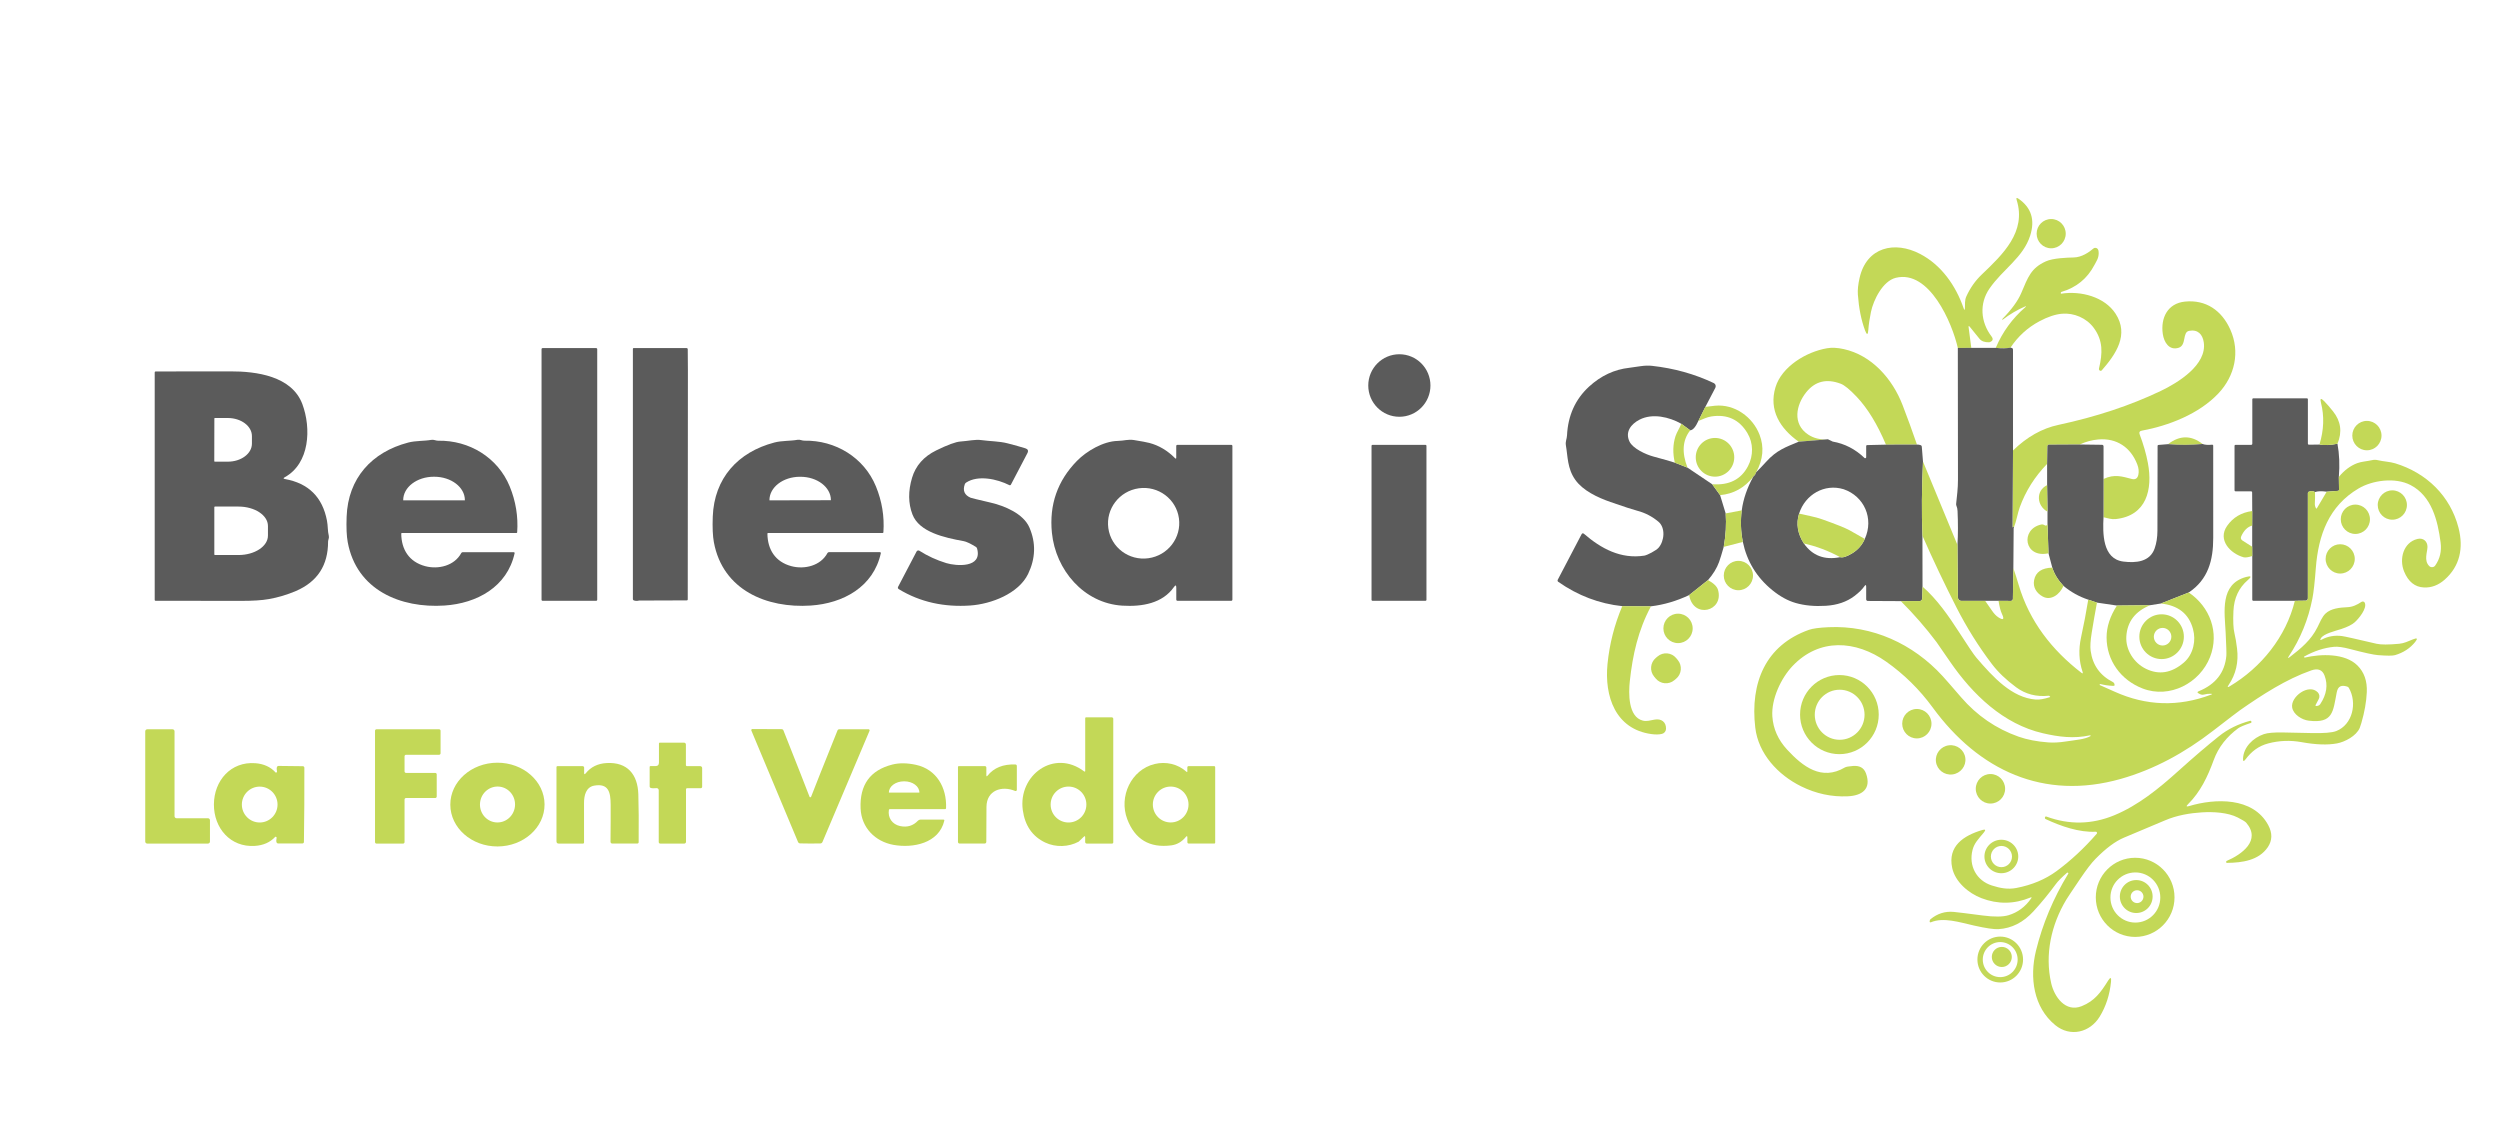 <svg xmlns="http://www.w3.org/2000/svg" width="261" height="119" viewBox="0 0 261 119" fill="none"><path d="M205.804 36.317L204.396 36.326C203.814 33.736 201.431 28.132 197.916 29.005C196.564 29.339 195.585 31.32 195.328 32.565C195.183 33.264 195.092 33.888 195.054 34.435C195.016 34.985 194.9 35.003 194.708 34.487C194.311 33.413 194.061 32.165 193.961 30.745C193.927 30.27 193.987 29.693 194.141 29.014C194.875 25.784 197.811 25.127 200.454 26.508C202.67 27.663 204.178 29.799 205.007 32.192C205.081 32.405 205.126 32.399 205.137 32.172C205.161 31.757 205.099 31.36 205.282 30.956C205.679 30.075 206.216 29.308 206.897 28.659C209.114 26.542 211.573 24.202 210.542 20.887C210.468 20.656 210.533 20.609 210.732 20.746C212.072 21.672 212.476 22.96 211.947 24.611C211.209 26.907 209.101 28.096 207.7 30.129C206.627 31.685 206.772 33.619 207.907 35.113C208.122 35.395 208.064 35.597 207.731 35.718C207.707 35.727 207.689 35.732 207.678 35.734C207.207 35.75 206.866 35.626 206.658 35.368L205.648 34.121C205.543 33.993 205.503 34.011 205.523 34.175L205.804 36.317Z" fill="#C3D857"></path><path d="M214.143 25.922C214.982 25.922 215.662 25.238 215.662 24.395C215.662 23.551 214.982 22.867 214.143 22.867C213.304 22.867 212.624 23.551 212.624 24.395C212.624 25.238 213.304 25.922 214.143 25.922Z" fill="#C3D857"></path><path d="M209.9 36.285C209.503 36.38 208.987 36.391 208.356 36.319C209.063 34.657 210.087 33.248 211.425 32.089C211.568 31.965 211.553 31.941 211.381 32.014C210.6 32.349 209.839 32.797 209.099 33.363C209.072 33.383 209.054 33.387 209.043 33.374H209.041C209.021 33.347 209.023 33.325 209.043 33.304C210.011 32.317 210.667 31.418 211.013 30.606C211.731 28.915 212.034 27.99 213.587 27.286C214.348 26.941 215.822 26.893 216.496 26.88C217.326 26.862 218.075 26.353 218.564 25.936C218.613 25.893 218.675 25.873 218.74 25.875C218.988 25.884 219.11 26.07 219.104 26.431C219.093 26.97 218.89 27.223 218.662 27.658C217.915 29.083 216.764 30.023 215.209 30.478C215.171 30.489 215.151 30.514 215.151 30.554V30.635C215.151 30.655 215.162 30.664 215.182 30.662C217.239 30.337 219.717 30.987 220.868 32.752C222.294 34.944 220.911 36.967 219.425 38.663C219.387 38.706 219.331 38.724 219.276 38.712C219.215 38.699 219.173 38.665 219.148 38.609C219.128 38.566 219.124 38.517 219.137 38.463C219.514 36.873 219.57 35.57 218.595 34.237C217.826 33.19 216.512 32.651 215.291 32.752C214.582 32.811 213.79 33.073 212.913 33.542C211.689 34.195 210.685 35.11 209.9 36.285Z" fill="#C3D857"></path><path d="M219.606 54.001V50.006C220.761 49.452 221.605 49.762 222.546 50.002C222.925 50.098 223.157 49.955 223.242 49.571C223.318 49.232 223.28 48.869 223.13 48.481C222.448 46.704 220.978 45.715 219.075 45.879C218.399 45.937 217.75 46.112 217.125 46.406L213.917 46.424C213.826 46.424 213.755 46.498 213.752 46.59L213.721 48.429C212.429 49.76 211.477 51.267 210.863 52.956C210.643 53.564 210.511 54.418 210.225 55.147C210.261 55.093 210.266 55.049 210.239 55.011C210.23 54.997 210.21 54.993 210.196 55.002C210.194 55.002 210.19 55.006 210.188 55.011C210.176 55.026 210.161 55.04 210.141 55.051C210.116 55.062 210.105 55.055 210.105 55.029L210.159 47.027C211.615 45.614 213.188 44.726 214.879 44.363C218.847 43.513 222.414 42.33 225.58 40.816C227.38 39.957 230.427 38.091 230.073 35.733C229.948 34.899 229.448 34.367 228.545 34.54C227.815 34.677 228.295 36.038 227.449 36.308C226.463 36.62 225.921 35.733 225.796 34.868C225.553 33.197 226.296 31.671 228.105 31.487C230.296 31.263 231.951 32.409 232.848 34.414C233.878 36.72 233.332 39.233 231.603 41.07C229.575 43.221 226.405 44.446 223.588 44.966C223.369 45.006 223.3 45.132 223.378 45.341C223.775 46.388 224.063 47.389 224.241 48.342C224.759 51.103 224.105 53.851 220.873 54.192C220.44 54.237 220.039 54.102 219.606 54.001Z" fill="#C3D857"></path><path d="M205.804 36.317H208.356C208.988 36.391 209.503 36.38 209.9 36.286C210.001 36.315 210.074 36.344 210.117 36.375C210.146 36.396 210.159 36.458 210.157 36.566C210.152 40.027 210.152 43.515 210.159 47.028L210.105 55.029C210.105 55.056 210.117 55.062 210.141 55.051C210.161 55.04 210.177 55.027 210.188 55.011C210.197 54.997 210.217 54.993 210.23 55.002C210.233 55.002 210.237 55.006 210.239 55.011C210.266 55.049 210.262 55.094 210.226 55.148L210.195 59.311L210.146 62.528C210.143 62.644 210.047 62.736 209.931 62.736L208.649 62.727H207.254L204.769 62.734C204.569 62.734 204.408 62.572 204.406 62.37L204.361 56.902C204.424 55.8 204.426 54.614 204.368 53.342C204.359 53.14 204.321 52.963 204.254 52.813C204.225 52.745 204.214 52.676 204.221 52.602C204.308 51.752 204.412 51.034 204.412 50.069C204.412 45.5 204.408 40.918 204.397 36.326L205.804 36.317Z" fill="#5B5B5B"></path><path d="M62.239 36.341H56.648C56.587 36.341 56.537 36.392 56.537 36.453V62.612C56.537 62.674 56.587 62.724 56.648 62.724H62.239C62.3 62.724 62.35 62.674 62.35 62.612V36.453C62.35 36.392 62.3 36.341 62.239 36.341Z" fill="#5B5B5B"></path><path d="M200.131 46.413L196.894 46.422C195.995 44.291 194.974 42.624 193.834 41.42C193.113 40.66 192.558 40.206 192.169 40.061C190.69 39.502 189.49 39.8 188.565 40.958C187.503 42.288 187.11 44.255 188.761 45.361C189.35 45.756 190.041 45.922 190.833 45.859L187.784 46.115C185.845 44.74 184.634 42.82 185.363 40.422C186.013 38.284 188.551 36.732 190.746 36.357C191.248 36.27 191.83 36.299 192.488 36.445C195.397 37.086 197.568 39.529 198.636 42.308C199.147 43.636 199.645 45.004 200.131 46.413Z" fill="#C3D857"></path><path d="M146.093 43.511C147.886 43.511 149.339 42.05 149.339 40.247C149.339 38.445 147.886 36.983 146.093 36.983C144.3 36.983 142.847 38.445 142.847 40.247C142.847 42.05 144.3 43.511 146.093 43.511Z" fill="#5B5B5B"></path><path d="M178.04 42.479L177.308 43.95C177.02 44.578 176.737 44.904 176.46 44.926L175.528 44.242C174.259 43.524 172.514 43.125 171.178 43.807C170.275 44.269 169.632 45.097 170.123 46.106C170.473 46.826 171.812 47.447 172.624 47.665C173.621 47.932 174.364 48.145 174.852 48.304L176.175 48.822L178.749 50.552L179.577 51.691L180.159 53.6C180.242 54.713 180.175 55.877 179.956 57.095C179.755 57.806 179.592 58.331 179.47 58.674C179.238 59.316 178.852 59.946 178.312 60.563L176.347 62.126C175.042 62.745 173.714 63.136 172.36 63.299L169.364 63.283C166.96 63.026 164.733 62.18 162.683 60.744C162.612 60.697 162.59 60.601 162.63 60.525L165.11 55.787C165.177 55.659 165.266 55.641 165.376 55.736C167.154 57.274 169.213 58.387 171.667 58.008C171.988 57.958 172.9 57.469 173.143 57.196C173.763 56.505 173.906 55.094 173.128 54.455C172.476 53.919 171.776 53.544 170.917 53.318C170.446 53.194 169.516 52.889 168.129 52.407C166.757 51.929 165.258 51.218 164.459 50.092C163.62 48.91 163.68 47.629 163.48 46.503C163.408 46.088 163.578 45.839 163.596 45.462C163.696 43.381 164.463 41.68 165.898 40.361C167.14 39.224 168.541 38.569 170.101 38.397C170.116 38.397 170.513 38.338 171.29 38.228C171.722 38.165 172.119 38.154 172.479 38.195C174.774 38.448 176.92 39.047 178.919 39.994C179.097 40.079 179.173 40.294 179.086 40.474C179.086 40.478 179.082 40.48 179.082 40.485L178.04 42.479Z" fill="#5B5B5B"></path><path d="M71.801 36.463C71.801 36.394 71.746 36.337 71.676 36.337H66.155C66.1 36.337 66.073 36.367 66.073 36.423V62.532C66.073 62.604 66.117 62.667 66.184 62.689C66.363 62.745 66.541 62.748 66.717 62.698L71.688 62.68C71.763 62.68 71.801 62.642 71.801 62.566L71.817 38.697L71.801 36.463ZM71.728 38.594C71.728 38.594 71.721 38.585 71.717 38.583C71.721 38.585 71.723 38.59 71.728 38.594ZM71.703 38.576C71.703 38.576 71.694 38.572 71.69 38.569C71.694 38.569 71.699 38.574 71.703 38.576ZM71.674 38.567C71.674 38.567 71.663 38.567 71.659 38.567C71.663 38.567 71.67 38.567 71.674 38.567ZM71.632 38.576C71.632 38.576 71.638 38.576 71.643 38.574C71.636 38.576 71.63 38.578 71.625 38.581C71.627 38.581 71.63 38.578 71.632 38.576Z" fill="#5B5B5B"></path><path d="M29.747 50.011C32.203 50.451 33.667 51.898 34.135 54.354C34.247 54.93 34.196 55.417 34.327 55.94C34.385 56.173 34.251 56.348 34.251 56.541C34.258 59.015 33.138 60.735 30.894 61.7C29.977 62.092 29.034 62.375 28.061 62.545C27.345 62.673 26.37 62.734 25.139 62.732C22.167 62.725 19.198 62.723 16.229 62.721C16.187 62.721 16.151 62.685 16.151 62.64V38.874C16.151 38.823 16.193 38.78 16.245 38.78C19.497 38.78 22.103 38.778 24.059 38.771C26.723 38.764 30.472 39.238 31.57 42.201C32.502 44.713 32.346 48.383 29.718 49.83C29.56 49.917 29.569 49.977 29.747 50.011ZM22.379 43.69L22.37 48.14C22.37 48.172 22.393 48.197 22.424 48.199C22.424 48.199 22.424 48.199 22.426 48.199H23.773C25.168 48.203 26.299 47.362 26.301 46.321V45.527C26.301 44.486 25.174 43.641 23.782 43.639H22.435C22.406 43.636 22.381 43.661 22.379 43.69ZM22.375 52.947V57.882C22.375 57.916 22.404 57.945 22.437 57.945H24.893C26.595 57.945 27.974 57.036 27.974 55.917V54.912C27.974 53.793 26.595 52.885 24.893 52.885H22.437C22.404 52.885 22.375 52.914 22.375 52.947Z" fill="#5B5B5B"></path><path d="M242.152 46.411C242.69 46.507 243.317 46.48 244.031 46.325C244.229 47.395 244.278 48.55 244.174 49.791L244.194 51.121C244.194 51.2 244.156 51.24 244.078 51.247L242.906 51.334C242.402 51.258 241.996 51.269 241.686 51.37C241.49 51.251 241.278 51.238 241.053 51.33C240.979 51.359 240.941 51.415 240.941 51.496V62.467C240.941 62.599 240.834 62.707 240.702 62.709L239.583 62.725H235.246C235.186 62.722 235.137 62.673 235.137 62.612V58.048L235.13 57.079V54.867L235.134 53.351L235.123 51.417C235.123 51.336 235.083 51.296 235.001 51.296H233.41C233.328 51.296 233.285 51.253 233.285 51.17V46.556C233.285 46.482 233.323 46.444 233.397 46.444H235.021C235.088 46.444 235.141 46.39 235.141 46.323V41.68C235.141 41.626 235.184 41.584 235.237 41.584H240.847C240.901 41.584 240.943 41.626 240.943 41.678V46.294C240.943 46.384 240.988 46.429 241.077 46.426L242.152 46.411Z" fill="#5B5B5B"></path><path d="M244.031 46.325C243.317 46.48 242.69 46.507 242.152 46.41C242.614 44.892 242.665 43.441 242.311 42.061C242.188 41.588 242.297 41.525 242.639 41.875C242.938 42.182 243.248 42.539 243.569 42.943C244.39 43.977 244.544 45.103 244.031 46.325Z" fill="#C3D857"></path><path d="M183.349 49.302C183.293 49.493 183.191 49.65 183.041 49.773C182.124 50.931 180.971 51.57 179.577 51.691L178.749 50.552C180.516 50.688 181.763 50.06 182.49 48.67C183.07 47.562 183.057 46.258 182.425 45.209C181.58 43.8 180.324 43.223 178.662 43.477C178.187 43.549 177.777 43.773 177.308 43.95L178.04 42.479C178.383 42.432 178.716 42.391 179.039 42.358C181.1 42.158 182.99 43.54 183.699 45.39C184.19 46.669 184.074 47.972 183.349 49.302Z" fill="#C3D857"></path><path d="M247.104 47.01C247.947 47.01 248.63 46.322 248.63 45.475C248.63 44.628 247.947 43.941 247.104 43.941C246.262 43.941 245.579 44.628 245.579 45.475C245.579 46.322 246.262 47.01 247.104 47.01Z" fill="#C3D857"></path><path d="M176.46 44.926C175.655 45.938 175.559 47.236 176.175 48.822L174.852 48.304C174.622 47.319 174.645 46.397 174.923 45.534C175.055 45.128 175.356 44.69 175.528 44.242L176.46 44.926Z" fill="#C3D857"></path><path d="M179.046 49.764C180.156 49.764 181.056 48.859 181.056 47.743C181.056 46.627 180.156 45.722 179.046 45.722C177.936 45.722 177.036 46.627 177.036 47.743C177.036 48.859 177.936 49.764 179.046 49.764Z" fill="#C3D857"></path><path d="M229.95 46.352C228.752 46.471 227.55 46.475 226.343 46.37C227.563 45.43 228.765 45.426 229.95 46.352Z" fill="#C3D857"></path><path d="M41.959 55.644C41.921 55.644 41.89 55.675 41.89 55.713C41.907 57.373 42.711 58.656 44.384 59.105C45.762 59.475 47.444 59.066 48.156 57.739C48.187 57.682 48.245 57.647 48.31 57.647H53.644C53.69 57.647 53.728 57.685 53.728 57.732C53.728 57.739 53.728 57.743 53.728 57.75C52.956 61.276 49.789 62.994 46.407 63.218C41.834 63.521 37.227 61.617 36.304 56.606C36.186 55.969 36.145 55.081 36.188 53.943C36.333 49.93 38.809 47.2 42.621 46.202C43.4 45.998 44.31 46.054 45.024 45.922C45.285 45.873 45.512 46.016 45.742 46.012C48.986 45.951 51.973 47.766 53.213 50.781C53.847 52.324 54.108 53.921 53.994 55.574C53.992 55.612 53.958 55.644 53.92 55.644H41.961H41.959ZM42.099 52.234H48.528C48.528 52.234 48.533 52.234 48.533 52.23V52.212C48.533 50.864 47.101 49.771 45.336 49.771H45.292C43.527 49.771 42.095 50.864 42.095 52.212V52.23C42.095 52.23 42.095 52.234 42.099 52.234Z" fill="#5B5B5B"></path><path d="M80.187 55.643C80.149 55.643 80.118 55.675 80.118 55.713C80.136 57.373 80.939 58.656 82.612 59.106C83.991 59.477 85.675 59.068 86.387 57.738C86.418 57.682 86.476 57.646 86.541 57.646H91.877C91.923 57.646 91.961 57.684 91.961 57.731C91.961 57.738 91.961 57.743 91.961 57.749C91.189 61.278 88.02 62.996 84.635 63.22C80.06 63.523 75.454 61.619 74.528 56.605C74.41 55.968 74.37 55.08 74.412 53.943C74.559 49.928 77.035 47.196 80.85 46.197C81.628 45.993 82.539 46.049 83.252 45.917C83.513 45.868 83.741 46.011 83.971 46.007C87.216 45.946 90.206 47.761 91.446 50.778C92.08 52.323 92.341 53.92 92.227 55.574C92.225 55.612 92.191 55.643 92.153 55.643H80.19H80.187ZM80.332 52.236L86.744 52.222C86.744 52.222 86.746 52.222 86.746 52.22V52.207C86.744 50.861 85.316 49.773 83.558 49.775H83.509C81.751 49.777 80.328 50.872 80.33 52.22V52.234V52.236H80.332Z" fill="#5B5B5B"></path><path d="M100.724 50.558C100.49 51.22 100.69 51.686 101.328 51.962C101.407 51.996 102.098 52.164 103.399 52.467C104.878 52.81 106.85 53.622 107.476 55.085C108.161 56.684 108.114 58.292 107.338 59.91C106.345 61.973 103.486 63.066 101.284 63.216C98.591 63.398 96.091 62.877 93.842 61.513C93.735 61.448 93.71 61.358 93.768 61.249L95.689 57.579C95.743 57.476 95.868 57.438 95.97 57.491C95.975 57.494 95.979 57.496 95.986 57.5C96.853 58.052 97.788 58.481 98.794 58.788C99.809 59.097 102.587 59.335 102.007 57.263C101.987 57.189 101.942 57.13 101.875 57.09C101.306 56.742 100.882 56.545 100.608 56.495C98.578 56.128 95.961 55.549 95.258 53.703C94.817 52.548 94.803 51.271 95.221 49.874C95.598 48.616 96.434 47.667 97.732 47.028C98.935 46.438 99.782 46.126 100.276 46.094C101.125 46.041 101.795 45.848 102.497 45.951C103.321 46.07 104.324 46.058 105.203 46.287C105.955 46.482 106.569 46.655 107.041 46.801C107.32 46.888 107.392 47.061 107.256 47.319L105.54 50.596C105.509 50.657 105.435 50.679 105.375 50.648C104.09 50.004 102.107 49.567 100.86 50.383C100.795 50.426 100.751 50.484 100.724 50.558Z" fill="#5B5B5B"></path><path d="M122.799 47.777V46.561C122.799 46.496 122.853 46.443 122.918 46.443H128.55C128.613 46.443 128.662 46.494 128.662 46.557V62.604C128.662 62.671 128.608 62.725 128.541 62.725H122.947C122.851 62.725 122.804 62.678 122.804 62.581V61.359C122.804 61.079 122.724 61.054 122.563 61.283C121.37 62.987 119.253 63.358 117.171 63.23C113.151 62.981 110.207 59.511 109.819 55.619C109.529 52.705 110.396 50.206 112.424 48.127C113.432 47.093 115.188 46.061 116.692 46.032C117.332 46.019 117.78 45.844 118.378 45.94C119.174 46.068 119.714 46.169 119.995 46.243C120.99 46.505 121.883 47.035 122.672 47.831C122.757 47.916 122.799 47.898 122.799 47.777ZM123.081 54.114C122.802 52.097 120.926 50.693 118.891 50.978C116.857 51.263 115.431 53.127 115.71 55.143C115.989 57.16 117.865 58.564 119.899 58.279C121.934 57.994 123.359 56.13 123.081 54.114Z" fill="#5B5B5B"></path><path d="M200.76 48.187L200.635 46.626C200.629 46.552 200.591 46.5 200.522 46.476C200.388 46.429 200.258 46.406 200.131 46.413L196.894 46.422L194.947 46.467C194.869 46.467 194.829 46.509 194.829 46.59V47.732C194.829 47.761 194.817 47.788 194.797 47.808C194.757 47.849 194.69 47.851 194.65 47.808C193.695 46.891 192.591 46.321 191.337 46.101L190.833 45.859L187.784 46.115C186.423 46.687 185.491 46.98 184.369 48.23C184.05 48.584 183.708 48.941 183.349 49.302C183.293 49.493 183.191 49.65 183.041 49.773C182.399 50.931 181.997 52.101 181.839 53.283C181.698 54.389 181.736 55.486 181.953 56.576C182.381 58.611 183.405 60.289 185.027 61.61C185.834 62.269 186.651 62.718 187.474 62.953C188.402 63.22 189.45 63.317 190.619 63.245C191.799 63.173 192.792 62.835 193.597 62.229C194.072 61.868 194.423 61.525 194.643 61.202C194.766 61.024 194.829 61.042 194.829 61.258V62.568C194.829 62.664 194.904 62.74 194.998 62.74L198.449 62.758L200.423 62.749C200.555 62.749 200.664 62.642 200.669 62.509L200.711 61.24L200.702 55.933C200.611 53.508 200.629 50.926 200.76 48.187ZM194.686 56.262C194.411 56.897 193.972 57.4 193.363 57.77C192.799 58.113 192.384 58.245 192.114 58.169C190.483 58.494 189.218 58.016 188.324 56.74C187.663 55.715 187.496 54.676 187.824 53.62C188.462 51.626 190.479 50.464 192.473 51.074C194.623 51.807 195.656 54.136 194.686 56.262Z" fill="#5B5B5B"></path><path d="M229.95 46.352C230.184 46.444 230.516 46.469 230.945 46.426C231.001 46.419 231.052 46.46 231.059 46.518C231.059 46.523 231.059 46.527 231.059 46.529C231.052 49.735 231.054 52.94 231.061 56.145C231.065 58.503 230.523 60.508 228.504 61.856L225.591 63.007L224.48 63.182L221.009 63.22L218.923 62.913L218.013 62.605C217.063 62.289 216.199 61.809 215.425 61.165C214.868 60.58 214.479 59.945 214.259 59.261L213.864 57.763L213.759 54.692V53.416L213.719 50.648V48.429L213.752 46.59C213.752 46.498 213.826 46.426 213.917 46.424L217.125 46.406L219.456 46.437C219.541 46.437 219.61 46.509 219.61 46.594V50.006L219.606 54.001C219.525 55.638 219.472 58.35 221.68 58.628C222.997 58.792 224.455 58.667 224.948 57.247C225.136 56.711 225.232 56.103 225.236 55.423C225.238 55.037 225.245 52.076 225.252 46.543C225.252 46.496 225.288 46.458 225.334 46.453L226.343 46.37C227.55 46.475 228.752 46.471 229.95 46.352Z" fill="#5B5B5B"></path><path d="M148.828 46.442H143.282C143.23 46.442 143.188 46.485 143.188 46.537V62.629C143.188 62.681 143.23 62.723 143.282 62.723H148.828C148.88 62.723 148.922 62.681 148.922 62.629V46.537C148.922 46.485 148.88 46.442 148.828 46.442Z" fill="#5B5B5B"></path><path d="M198.449 62.758L200.424 62.749C200.555 62.749 200.664 62.642 200.669 62.509L200.711 61.24C202.206 62.536 203.457 64.337 204.504 65.964C205.472 67.469 206.079 68.364 206.324 68.651C208.102 70.726 210.043 72.839 212.528 73.034C212.914 73.063 213.411 72.978 214.025 72.776C214.045 72.769 214.047 72.758 214.036 72.742L213.982 72.679C213.953 72.646 213.917 72.63 213.875 72.635C212.592 72.767 211.461 72.473 210.482 71.749C209.431 70.97 208.584 70.158 207.943 69.312C206.563 67.491 205.336 65.533 204.267 63.44C203.022 61.002 201.833 58.501 200.702 55.932C200.611 53.508 200.629 50.926 200.76 48.187L204.361 56.901L204.405 62.37C204.405 62.572 204.568 62.733 204.769 62.733L207.254 62.729C207.504 63.084 207.736 63.418 207.95 63.734C208.171 64.059 208.394 64.297 208.624 64.445C209.148 64.784 209.277 64.672 209.008 64.104C208.86 63.794 208.74 63.335 208.648 62.727L209.931 62.736C210.047 62.736 210.143 62.644 210.145 62.527L210.194 59.311C210.397 59.907 210.58 60.486 210.745 61.049C211.867 64.873 214.234 67.875 217.288 70.232C217.435 70.347 217.48 70.315 217.42 70.138C217.038 69.005 216.987 67.801 217.264 66.529C217.547 65.237 217.797 63.929 218.013 62.606L218.923 62.913C218.727 63.961 218.544 65.004 218.377 66.042C218.243 66.861 218.205 67.493 218.263 67.935C218.462 69.429 219.236 70.519 220.583 71.206C220.719 71.275 220.788 71.428 220.75 71.571C220.744 71.6 220.677 71.609 220.554 71.603C220.121 71.582 219.697 71.52 219.28 71.414C219.256 71.407 219.238 71.416 219.227 71.439L219.193 71.502C219.193 71.502 219.193 71.511 219.198 71.513C219.633 71.704 220.157 71.937 220.77 72.213C224.079 73.704 227.429 73.808 230.824 72.527C230.983 72.469 230.976 72.437 230.809 72.43C230.575 72.421 230.334 72.448 230.088 72.513C229.95 72.549 229.801 72.531 229.673 72.464L229.533 72.39C229.377 72.307 229.381 72.233 229.544 72.166C231.311 71.446 232.272 70.212 232.431 68.465C232.451 68.229 232.426 67.419 232.357 66.033C232.25 63.893 231.728 60.977 234.501 60.233C235.041 60.087 235.099 60.197 234.673 60.56C233.733 61.367 233.231 62.442 233.171 63.781C233.122 64.838 233.156 65.607 233.274 66.094C233.379 66.531 233.47 67.067 233.548 67.704C233.722 69.12 233.43 70.389 232.669 71.513C232.513 71.744 232.556 71.787 232.794 71.643C236.085 69.674 238.661 66.48 239.582 62.725L240.702 62.709C240.834 62.709 240.941 62.599 240.941 62.467V51.496C240.941 51.415 240.979 51.359 241.053 51.33C241.278 51.238 241.49 51.251 241.686 51.37C241.697 51.807 241.693 52.202 241.67 52.554C241.659 52.734 241.697 52.9 241.784 53.052C241.818 53.113 241.853 53.113 241.889 53.052L242.906 51.334L244.077 51.247C244.156 51.24 244.193 51.2 244.193 51.121L244.173 49.791C244.733 49.107 245.371 48.627 246.09 48.355C246.529 48.187 247.145 48.156 247.64 48.039C247.847 47.992 248.055 47.994 248.262 48.046C248.789 48.176 249.503 48.203 250.058 48.371C253.315 49.362 255.805 51.758 256.668 55.096C257.214 57.216 256.811 59.111 255.227 60.513C254.569 61.094 253.848 61.367 253.063 61.332C252.119 61.291 251.428 60.735 250.988 59.665C250.453 58.359 250.906 56.63 252.38 56.267C252.98 56.116 253.438 56.516 253.429 57.101C253.42 57.642 253.03 58.51 253.61 59.095C253.77 59.257 254.029 59.257 254.19 59.095C254.205 59.08 254.221 59.062 254.234 59.044C254.727 58.351 254.917 57.552 254.801 56.646C254.502 54.338 253.873 51.794 251.667 50.643C250.056 49.802 247.694 50.134 246.228 51C243.143 52.821 242.036 55.84 241.771 59.32C241.659 60.789 241.541 61.843 241.416 62.48C240.986 64.676 240.167 66.679 238.965 68.494C238.811 68.727 238.844 68.758 239.065 68.588C240.227 67.691 241.276 66.829 241.945 65.479C242.161 65.044 242.418 64.393 242.793 64.046C243.366 63.516 244.258 63.429 245.066 63.391C245.617 63.368 246.054 63.155 246.538 62.837C246.65 62.763 246.799 62.794 246.87 62.906C246.877 62.917 246.884 62.929 246.888 62.942C247.14 63.521 246.246 64.597 245.838 64.961C245.55 65.219 245.075 65.457 244.414 65.674C243.781 65.881 242.581 66.154 242.295 66.643C242.19 66.82 242.228 66.861 242.409 66.764C243.049 66.428 243.745 66.307 244.495 66.403C244.767 66.437 245.974 66.706 248.113 67.209C248.57 67.314 249.358 67.314 250.48 67.209C250.991 67.159 251.397 66.96 251.936 66.74C252.365 66.567 252.434 66.661 252.144 67.022C251.611 67.684 250.908 68.142 250.036 68.397C249.784 68.471 249.19 68.469 248.256 68.395C247.783 68.357 246.819 68.146 245.365 67.763C244.626 67.567 244.062 67.489 243.676 67.527C242.632 67.628 241.592 67.967 240.557 68.543C240.533 68.559 240.528 68.577 240.548 68.599L240.589 68.646C240.589 68.646 240.602 68.657 240.611 68.655C242.302 68.258 244.809 68.18 246.114 69.472C246.821 70.174 247.149 71.107 247.093 72.273C247.047 73.274 246.859 74.341 246.527 75.479C246.458 75.714 246.402 75.887 246.355 75.997C245.994 76.845 244.787 77.464 243.979 77.612C242.993 77.794 241.76 77.749 240.281 77.48C239.112 77.269 237.961 77.311 236.825 77.607C235.799 77.874 235.056 78.446 234.429 79.281C234.244 79.528 234.157 79.496 234.173 79.187C234.229 78 235.215 77.031 236.346 76.645C236.743 76.508 237.425 76.45 238.393 76.47C239.299 76.488 240.294 76.508 241.376 76.533C242.627 76.56 243.468 76.49 243.899 76.324C245.612 75.66 246.119 73.379 245.222 71.818C245.184 71.751 245.121 71.701 245.05 71.679C244.459 71.499 244.086 71.603 243.953 72.294C243.562 74.294 243.589 75.55 241.021 75.237C240.312 75.149 239.433 74.597 239.304 73.873C239.101 72.744 241.05 71.307 241.983 72.289C242.157 72.475 242.197 72.751 242.079 72.975L241.757 73.588C241.715 73.671 241.74 73.711 241.831 73.707C242.016 73.7 242.152 73.633 242.237 73.505C242.904 72.498 243.054 71.508 242.685 70.533C242.456 69.925 241.994 69.745 241.296 69.99C238.67 70.914 236.207 72.507 233.854 74.149C233.642 74.297 232.703 75.012 231.041 76.297C228.103 78.567 224.933 80.319 221.404 81.32C213.351 83.599 206.572 80.427 201.773 73.864C200.397 71.982 198.775 70.385 196.908 69.07C193.729 66.834 189.941 66.585 187.142 69.532C185.944 70.795 184.913 72.971 185.033 74.788C185.118 76.084 185.636 77.244 186.584 78.269C188.221 80.039 190.178 81.553 192.605 80.122C192.725 80.052 193.008 80.001 193.457 79.967C194.108 79.918 194.588 80.126 194.813 80.752C195.4 82.394 194.369 83.069 192.901 83.134C191.224 83.211 189.602 82.863 188.034 82.091C185.613 80.898 183.568 78.689 183.249 75.959C182.707 71.3 184.304 67.361 188.859 65.753C189.247 65.616 189.926 65.524 190.894 65.479C195.476 65.27 199.71 67.202 202.808 70.584C203.051 70.847 203.694 71.582 204.736 72.791C206.389 74.705 208.387 76.078 210.732 76.905C211.622 77.219 212.662 77.421 213.851 77.509C214.388 77.547 214.997 77.516 215.675 77.41C216.739 77.244 217.621 77.201 218.241 76.854C218.263 76.838 218.27 76.807 218.254 76.784C218.243 76.769 218.225 76.762 218.207 76.764C216.496 77.141 214.924 76.93 213.284 76.553C209.148 75.602 205.942 72.504 203.587 69.082C202.692 67.783 202.222 67.099 202.17 67.031C201.048 65.54 199.808 64.115 198.447 62.758H198.449Z" fill="#C3D857"></path><path d="M213.719 50.648L213.757 53.416C212.632 52.819 212.507 51.231 213.719 50.648Z" fill="#C3D857"></path><path d="M249.759 54.257C250.6 54.257 251.283 53.572 251.283 52.725C251.283 51.879 250.6 51.193 249.759 51.193C248.917 51.193 248.235 51.879 248.235 52.725C248.235 53.572 248.917 54.257 249.759 54.257Z" fill="#C3D857"></path><path d="M245.9 55.744C246.741 55.744 247.423 55.058 247.423 54.212C247.423 53.366 246.741 52.68 245.9 52.68C245.058 52.68 244.376 53.366 244.376 54.212C244.376 55.058 245.058 55.744 245.9 55.744Z" fill="#C3D857"></path><path d="M181.839 53.284C181.698 54.389 181.736 55.486 181.953 56.577L179.956 57.095C180.175 55.877 180.242 54.712 180.159 53.6L181.839 53.284Z" fill="#C3D857"></path><path d="M235.134 53.351L235.128 54.867C234.646 55.002 234.266 55.372 233.988 55.98C233.901 56.17 233.945 56.323 234.121 56.437L235.13 57.079L235.139 58.048C234.713 58.187 234.409 58.229 234.226 58.178C232.848 57.79 231.489 56.372 232.506 54.907C233.124 54.019 233.999 53.501 235.134 53.351Z" fill="#C3D857"></path><path d="M187.824 53.62C188.237 53.714 188.643 53.804 189.042 53.887C189.477 53.979 189.876 54.089 190.244 54.219C191.701 54.737 192.649 55.116 193.089 55.358C193.602 55.641 194.135 55.942 194.686 56.263C194.412 56.897 193.972 57.4 193.363 57.77C192.799 58.113 192.384 58.245 192.114 58.169C190.887 57.503 189.624 57.025 188.324 56.74C187.663 55.715 187.496 54.677 187.824 53.62Z" fill="#C3D857"></path><path d="M213.759 54.692L213.864 57.763C211.314 58.324 210.881 55.246 213.11 54.757C213.262 54.724 213.393 54.789 213.507 54.852C213.581 54.894 213.643 54.883 213.699 54.818C213.726 54.789 213.746 54.746 213.759 54.692Z" fill="#C3D857"></path><path d="M244.316 59.878C245.157 59.878 245.838 59.193 245.838 58.348C245.838 57.503 245.157 56.818 244.316 56.818C243.476 56.818 242.795 57.503 242.795 58.348C242.795 59.193 243.476 59.878 244.316 59.878Z" fill="#C3D857"></path><path d="M181.488 61.621C182.331 61.621 183.014 60.934 183.014 60.087C183.014 59.24 182.331 58.553 181.488 58.553C180.646 58.553 179.962 59.24 179.962 60.087C179.962 60.934 180.646 61.621 181.488 61.621Z" fill="#C3D857"></path><path d="M215.425 61.166C215.075 62.005 214.152 62.769 213.257 62.278C212.633 61.937 212.215 61.334 212.36 60.569C212.521 59.726 213.155 59.29 214.259 59.261C214.48 59.945 214.868 60.58 215.425 61.166Z" fill="#C3D857"></path><path d="M178.312 60.562C178.91 60.887 179.26 61.23 179.363 61.592C179.996 63.826 176.775 64.66 176.347 62.125L178.312 60.562Z" fill="#C3D857"></path><path d="M228.505 61.856C230.724 63.353 231.724 66.044 230.729 68.595C229.662 71.327 226.512 72.966 223.695 71.881C221.402 70.997 219.929 68.945 219.927 66.547C219.927 65.448 220.286 64.34 221.009 63.22L224.48 63.182C222.905 63.826 222.075 64.916 221.988 66.457C221.91 67.857 222.778 69.207 224.036 69.822C225.397 70.488 226.715 70.27 227.994 69.171C228.482 68.747 228.812 68.193 228.98 67.504C229.127 66.897 229.116 66.28 228.944 65.654C228.513 64.077 227.396 63.196 225.591 63.007L228.505 61.856Z" fill="#C3D857"></path><path d="M172.36 63.299C171.022 65.798 170.449 68.359 170.152 71.116C170.018 72.361 169.967 74.844 171.51 75.232C171.912 75.333 172.271 75.212 172.746 75.127C173.424 75.001 173.96 75.367 173.933 76.098C173.924 76.345 173.752 76.555 173.514 76.616C173.215 76.69 172.847 76.699 172.407 76.638C168.642 76.123 167.491 72.682 167.823 69.326C168.03 67.231 168.546 65.217 169.364 63.283L172.36 63.299Z" fill="#C3D857"></path><path d="M175.187 67.141C176.031 67.141 176.715 66.453 176.715 65.604C176.715 64.756 176.031 64.068 175.187 64.068C174.343 64.068 173.659 64.756 173.659 65.604C173.659 66.453 174.343 67.141 175.187 67.141Z" fill="#C3D857"></path><path d="M227.996 66.471C227.996 67.76 226.954 68.808 225.672 68.808C224.389 68.808 223.347 67.76 223.347 66.471C223.347 65.181 224.389 64.133 225.672 64.133C226.954 64.133 227.996 65.181 227.996 66.471ZM226.689 66.473C226.689 65.966 226.278 65.553 225.774 65.553C225.27 65.553 224.86 65.966 224.86 66.473C224.86 66.98 225.27 67.392 225.774 67.392C226.278 67.392 226.689 66.98 226.689 66.473Z" fill="#C3D857"></path><path d="M173.052 68.531L172.867 68.686C172.283 69.178 172.205 70.052 172.694 70.639L172.86 70.839C173.348 71.426 174.218 71.504 174.802 71.013L174.987 70.858C175.571 70.367 175.648 69.492 175.16 68.905L174.994 68.705C174.506 68.118 173.636 68.04 173.052 68.531Z" fill="#C3D857"></path><path d="M196.14 74.604C196.14 76.885 194.302 78.734 192.034 78.734C189.765 78.734 187.927 76.885 187.927 74.604C187.927 72.323 189.765 70.475 192.034 70.475C194.302 70.475 196.14 72.323 196.14 74.604ZM194.659 74.62C194.659 73.177 193.495 72.007 192.06 72.007C190.626 72.007 189.462 73.177 189.462 74.62C189.462 76.062 190.626 77.233 192.06 77.233C193.495 77.233 194.659 76.062 194.659 74.62Z" fill="#C3D857"></path><path d="M200.118 77.09C200.962 77.09 201.646 76.402 201.646 75.553C201.646 74.704 200.962 74.017 200.118 74.017C199.274 74.017 198.59 74.704 198.59 75.553C198.59 76.402 199.274 77.09 200.118 77.09Z" fill="#C3D857"></path><path d="M113.198 80.544C113.227 80.564 113.265 80.557 113.285 80.53C113.292 80.519 113.296 80.508 113.296 80.494V74.979C113.296 74.918 113.327 74.887 113.388 74.887H116.062C116.152 74.887 116.225 74.959 116.225 75.048V87.95C116.225 88.016 116.172 88.069 116.105 88.069H113.455C113.365 88.069 113.292 87.998 113.292 87.908V87.414C113.292 87.282 113.245 87.262 113.151 87.354L112.618 87.865C112.618 87.865 112.614 87.868 112.611 87.87C111.565 88.435 110.216 88.48 109.127 87.964C107.784 87.327 107.001 86.196 106.78 84.575C106.28 80.909 110.062 78.148 113.198 80.544ZM113.417 83.994C113.417 82.957 112.582 82.118 111.552 82.118C110.521 82.118 109.687 82.957 109.687 83.994C109.687 85.03 110.521 85.869 111.552 85.869C112.582 85.869 113.417 85.03 113.417 83.994Z" fill="#C3D857"></path><path d="M212.048 93.8C212.135 93.679 212.108 93.648 211.97 93.704C210.277 94.399 208.577 94.422 206.866 93.769C205.498 93.249 204.12 92.055 203.81 90.617C203.319 88.332 205.001 87.237 206.937 86.656C207.285 86.551 207.343 86.638 207.109 86.918C206.516 87.63 206.112 88.031 205.931 88.738C205.514 90.38 206.335 91.932 207.95 92.445C208.815 92.721 209.603 92.878 210.513 92.703C212.137 92.389 213.531 91.804 214.698 90.949C216.181 89.857 217.582 88.558 218.896 87.049C218.943 86.993 218.939 86.909 218.883 86.862C218.858 86.84 218.825 86.829 218.791 86.831C217.076 86.923 215.169 86.261 213.583 85.521C213.536 85.499 213.507 85.474 213.498 85.447C213.484 85.409 213.484 85.368 213.498 85.328C213.522 85.247 213.576 85.223 213.654 85.252C216.03 86.124 218.385 86.08 220.723 85.117C223.233 84.081 225.388 82.318 227.407 80.499C229.035 79.034 230.458 77.816 231.676 76.847C232.604 76.109 233.686 75.578 234.924 75.248C234.976 75.234 235.027 75.266 235.043 75.317C235.043 75.326 235.045 75.335 235.045 75.342V75.412C235.045 75.441 235.031 75.461 235.002 75.47C234.313 75.699 233.865 75.887 233.662 76.035C232.508 76.881 231.605 77.991 231.114 79.344C230.474 81.102 229.713 82.686 228.433 83.955C228.208 84.177 228.248 84.245 228.549 84.153C231.239 83.347 235.21 83.188 236.8 86.136C237.253 86.975 237.235 87.751 236.747 88.462C235.812 89.821 234.11 90.072 232.473 90.084C232.442 90.084 232.417 90.059 232.417 90.027V89.949C232.417 89.915 232.433 89.893 232.462 89.882C234.048 89.202 236.091 87.735 234.503 85.889C234.407 85.779 234.119 85.602 233.637 85.355C232.575 84.81 231.054 84.738 229.883 84.81C228.667 84.886 227.271 85.104 225.992 85.662C225.511 85.873 224.096 86.468 221.752 87.446C220.844 87.825 219.851 88.565 218.771 89.666C218.354 90.09 217.823 90.781 217.176 91.739C216.322 93.002 215.84 93.726 215.729 93.912C214.145 96.541 213.462 99.637 214.143 102.643C214.462 104.051 215.626 105.729 217.33 105.043C218.671 104.504 219.311 103.621 220.081 102.387C220.333 101.983 220.438 102.019 220.391 102.492C220.259 103.847 219.864 105.061 219.211 106.133C218.189 107.804 216.13 108.3 214.569 107.023C212.295 105.168 211.874 102.055 212.552 99.273C213.237 96.472 214.359 93.791 215.914 91.232C215.936 91.196 215.943 91.169 215.936 91.153C215.912 91.106 215.854 91.086 215.807 91.111C215.8 91.115 215.793 91.118 215.789 91.122C215.245 91.593 214.852 91.992 214.611 92.322C213.895 93.296 213.125 94.236 212.298 95.139C211.24 96.297 210.022 96.918 208.644 97.003C208.184 97.033 207.339 96.909 206.11 96.633C204.573 96.29 202.897 95.727 201.572 96.292C201.528 96.31 201.476 96.292 201.458 96.248C201.454 96.236 201.452 96.225 201.452 96.214C201.452 96.1 201.487 96.014 201.554 95.958C202.273 95.371 203.08 95.119 203.977 95.204C204.445 95.249 205.458 95.375 207.017 95.579C208.209 95.736 209.101 95.725 209.692 95.548C210.651 95.258 211.437 94.677 212.048 93.8Z" fill="#C3D857"></path><path d="M21.71 88.069H15.372C15.256 88.069 15.163 87.975 15.163 87.858V76.349C15.163 76.232 15.256 76.138 15.372 76.138H18.011C18.127 76.138 18.221 76.232 18.221 76.349V85.214C18.221 85.33 18.315 85.425 18.431 85.425H21.71C21.826 85.425 21.92 85.519 21.92 85.635V87.858C21.92 87.975 21.826 88.069 21.71 88.069Z" fill="#C3D857"></path><path d="M45.594 80.849V83.155C45.594 83.242 45.525 83.312 45.438 83.312H42.391C42.304 83.312 42.235 83.381 42.235 83.469V87.915C42.235 88.002 42.166 88.072 42.079 88.072H39.308C39.221 88.072 39.152 88.002 39.152 87.915V76.293C39.152 76.206 39.221 76.136 39.308 76.136H45.84C45.927 76.136 45.996 76.206 45.996 76.293V78.642C45.996 78.729 45.927 78.799 45.84 78.799H42.391C42.304 78.799 42.235 78.868 42.235 78.956V80.535C42.235 80.622 42.304 80.692 42.391 80.692H45.438C45.525 80.692 45.594 80.761 45.594 80.849Z" fill="#C3D857"></path><path d="M84.598 83.235C84.618 83.235 84.636 83.231 84.649 83.222C84.662 83.215 84.674 83.202 84.68 83.181C85.01 82.318 85.927 80.012 87.433 76.262C87.464 76.185 87.538 76.136 87.618 76.136H90.674C90.737 76.136 90.788 76.188 90.788 76.25C90.788 76.266 90.786 76.282 90.779 76.295L85.865 87.906C85.827 87.995 85.742 88.053 85.646 88.056C85.305 88.062 84.952 88.067 84.589 88.065C84.223 88.065 83.871 88.06 83.531 88.051C83.436 88.049 83.351 87.991 83.313 87.901L78.443 76.271C78.418 76.212 78.443 76.145 78.503 76.12C78.519 76.114 78.534 76.111 78.55 76.111L81.606 76.125C81.687 76.125 81.758 76.174 81.789 76.25C83.279 80.008 84.187 82.318 84.515 83.181C84.522 83.202 84.533 83.215 84.544 83.222C84.56 83.231 84.578 83.235 84.598 83.235Z" fill="#C3D857"></path><path d="M68.42 79.981C68.67 79.981 68.795 79.855 68.795 79.604V77.619C68.795 77.563 68.824 77.534 68.882 77.534H71.418C71.523 77.534 71.608 77.619 71.608 77.724V79.869C71.608 79.934 71.659 79.985 71.721 79.985H73.102C73.214 79.985 73.305 80.075 73.305 80.187V82.136C73.305 82.222 73.238 82.291 73.153 82.291H71.733C71.67 82.291 71.619 82.341 71.619 82.403V87.89C71.619 87.989 71.538 88.07 71.44 88.07H68.946C68.83 88.07 68.772 88.011 68.772 87.894V82.5C68.772 82.381 68.679 82.284 68.56 82.282C68.551 82.282 68.545 82.282 68.536 82.282C68.273 82.309 68.076 82.302 67.945 82.262C67.864 82.237 67.824 82.181 67.824 82.096V80.082C67.824 80.012 67.858 79.979 67.927 79.979H68.42V79.981Z" fill="#C3D857"></path><path d="M203.839 80.85C204.686 80.743 205.287 79.975 205.181 79.136C205.076 78.296 204.304 77.703 203.457 77.811C202.61 77.918 202.008 78.686 202.114 79.525C202.219 80.365 202.991 80.958 203.839 80.85Z" fill="#C3D857"></path><path d="M31.77 84.025C31.762 85.562 31.748 86.854 31.73 87.904C31.73 87.989 31.659 88.056 31.574 88.056H29.042C28.955 88.056 28.897 88.013 28.868 87.93C28.833 87.832 28.837 87.677 28.879 87.466C28.884 87.444 28.877 87.419 28.859 87.401C28.839 87.381 28.821 87.365 28.808 87.359C28.777 87.343 28.75 87.35 28.728 87.374C28.199 87.942 27.492 88.256 26.608 88.312C24.05 88.478 22.319 86.452 22.332 83.971C22.348 81.491 24.101 79.483 26.658 79.678C27.541 79.746 28.244 80.066 28.766 80.64C28.788 80.667 28.815 80.674 28.846 80.658C28.859 80.652 28.877 80.636 28.897 80.616C28.915 80.598 28.924 80.573 28.92 80.551C28.877 80.34 28.875 80.185 28.913 80.086C28.944 80.003 29.002 79.961 29.089 79.963L31.621 79.992C31.706 79.992 31.775 80.062 31.775 80.147C31.782 81.197 31.779 82.489 31.77 84.025ZM28.975 83.996C28.975 82.962 28.141 82.123 27.113 82.123C26.084 82.123 25.25 82.962 25.25 83.996C25.25 85.03 26.084 85.869 27.113 85.869C28.141 85.869 28.975 85.03 28.975 83.996Z" fill="#C3D857"></path><path d="M56.851 83.98C56.86 86.394 54.665 88.359 51.948 88.37C49.231 88.379 47.022 86.43 47.013 84.016C47.004 81.603 49.199 79.638 51.916 79.626C54.633 79.618 56.842 81.567 56.851 83.98ZM51.725 85.853C52.728 85.97 53.641 85.232 53.759 84.202C53.877 83.173 53.159 82.244 52.155 82.127C51.151 82.011 50.239 82.749 50.121 83.778C50.002 84.808 50.721 85.737 51.725 85.853Z" fill="#C3D857"></path><path d="M61.146 80.737C61.681 80.07 62.41 79.714 63.332 79.662C65.498 79.541 66.578 80.846 66.642 82.919C66.682 84.177 66.694 85.846 66.676 87.928C66.676 88.004 66.613 88.067 66.535 88.067H63.916C63.818 88.067 63.738 87.986 63.738 87.887C63.753 86.355 63.76 85.061 63.753 84C63.745 82.746 63.559 81.753 62.04 82.019C61.175 82.172 60.967 83.04 60.972 83.854C60.981 85.866 60.981 87.233 60.974 87.953C60.974 88.031 60.931 88.071 60.853 88.071H58.337C58.176 88.071 58.096 87.991 58.096 87.829V80.075C58.096 80.025 58.134 79.987 58.183 79.987H60.836C60.916 79.987 60.983 80.055 60.983 80.135V80.68C60.983 80.853 61.036 80.871 61.146 80.737Z" fill="#C3D857"></path><path d="M123.957 80.53V80.135C123.957 80.032 124.009 79.981 124.111 79.981H126.732C126.822 79.981 126.866 80.025 126.866 80.115V87.975C126.866 88.035 126.835 88.067 126.775 88.067H124.118C124.013 88.067 123.962 88.015 123.962 87.91V87.436C123.962 87.268 123.908 87.248 123.801 87.378C123.384 87.887 122.878 88.179 122.278 88.257C120.018 88.547 118.485 87.634 117.684 85.519C116.788 83.157 118.088 80.355 120.551 79.761C121.731 79.476 122.974 79.765 123.866 80.57C123.926 80.626 123.957 80.613 123.957 80.53ZM124.082 83.991C124.082 82.957 123.248 82.118 122.22 82.118C121.191 82.118 120.357 82.957 120.357 83.991C120.357 85.025 121.191 85.864 122.22 85.864C123.248 85.864 124.082 85.025 124.082 83.991Z" fill="#C3D857"></path><path d="M92.802 84.548C92.662 85.375 93.159 86.069 93.967 86.241C94.71 86.4 95.332 86.212 95.834 85.68C95.901 85.609 95.995 85.568 96.093 85.568H98.493C98.571 85.568 98.602 85.606 98.584 85.685C98.025 88.043 95.316 88.574 93.277 88.204C91.374 87.859 89.933 86.418 89.847 84.413C89.739 81.939 90.844 80.407 93.161 79.819C93.875 79.638 94.694 79.647 95.62 79.846C97.779 80.315 98.854 82.228 98.769 84.355C98.767 84.436 98.725 84.476 98.645 84.476H92.885C92.845 84.476 92.809 84.505 92.802 84.548ZM92.807 82.751H95.979C95.979 82.751 95.983 82.751 95.983 82.746V82.733C95.983 82.092 95.281 81.571 94.415 81.571H94.371C93.505 81.571 92.802 82.092 92.802 82.733V82.746C92.802 82.746 92.802 82.751 92.807 82.751Z" fill="#C3D857"></path><path d="M102.975 80.937C102.975 81.069 103.017 81.082 103.1 80.981C103.762 80.156 104.726 79.766 105.995 79.811C106.104 79.815 106.158 79.871 106.158 79.981V82.457C106.158 82.529 106.098 82.588 106.026 82.585C106.011 82.585 105.993 82.581 105.98 82.576C104.594 81.995 103.001 82.496 102.988 84.234C102.972 86.022 102.966 87.24 102.97 87.89C102.97 87.989 102.892 88.067 102.794 88.067H100.18C100.088 88.067 100.012 87.993 100.012 87.901V80.084C100.012 80.017 100.046 79.983 100.113 79.983H102.825C102.908 79.983 102.975 80.051 102.975 80.136V80.937Z" fill="#C3D857"></path><path d="M207.803 83.891C208.649 83.891 209.335 83.201 209.335 82.35C209.335 81.499 208.649 80.809 207.803 80.809C206.956 80.809 206.27 81.499 206.27 82.35C206.27 83.201 206.956 83.891 207.803 83.891Z" fill="#C3D857"></path><path d="M210.705 89.364C210.734 90.328 209.967 91.134 208.992 91.163C208.017 91.192 207.205 90.434 207.176 89.469C207.147 88.505 207.914 87.699 208.889 87.67C209.864 87.641 210.676 88.399 210.705 89.364ZM210.052 89.424C210.052 88.812 209.559 88.316 208.95 88.316C208.341 88.316 207.848 88.812 207.848 89.424C207.848 90.037 208.341 90.532 208.95 90.532C209.559 90.532 210.052 90.037 210.052 89.424Z" fill="#C3D857"></path><path d="M227.019 93.683C227.019 95.965 225.179 97.815 222.91 97.815C220.641 97.815 218.801 95.965 218.801 93.683C218.801 91.402 220.641 89.552 222.91 89.552C225.179 89.552 227.019 91.402 227.019 93.683ZM225.535 93.699C225.535 92.252 224.371 91.082 222.932 91.082C221.493 91.082 220.329 92.252 220.329 93.699C220.329 95.146 221.493 96.317 222.932 96.317C224.371 96.317 225.535 95.146 225.535 93.699Z" fill="#C3D857"></path><path d="M224.734 93.598C224.734 94.549 223.969 95.319 223.023 95.319C222.078 95.319 221.312 94.549 221.312 93.598C221.312 92.647 222.078 91.878 223.023 91.878C223.969 91.878 224.734 92.647 224.734 93.598ZM223.777 93.612C223.777 93.242 223.479 92.941 223.11 92.941C222.742 92.941 222.443 93.242 222.443 93.612C222.443 93.982 222.742 94.282 223.11 94.282C223.479 94.282 223.777 93.982 223.777 93.612Z" fill="#C3D857"></path><path d="M211.207 100.175C211.207 101.499 210.141 102.571 208.824 102.571C207.508 102.571 206.442 101.499 206.442 100.175C206.442 98.852 207.508 97.78 208.824 97.78C210.141 97.78 211.207 98.852 211.207 100.175ZM210.642 100.182C210.642 99.171 209.828 98.352 208.822 98.352C207.816 98.352 207.002 99.171 207.002 100.182C207.002 101.194 207.816 102.012 208.822 102.012C209.828 102.012 210.642 101.194 210.642 100.182Z" fill="#C3D857"></path><path d="M208.989 100.956C209.566 100.956 210.033 100.486 210.033 99.906C210.033 99.326 209.566 98.856 208.989 98.856C208.413 98.856 207.945 99.326 207.945 99.906C207.945 100.486 208.413 100.956 208.989 100.956Z" fill="#C3D857"></path></svg>